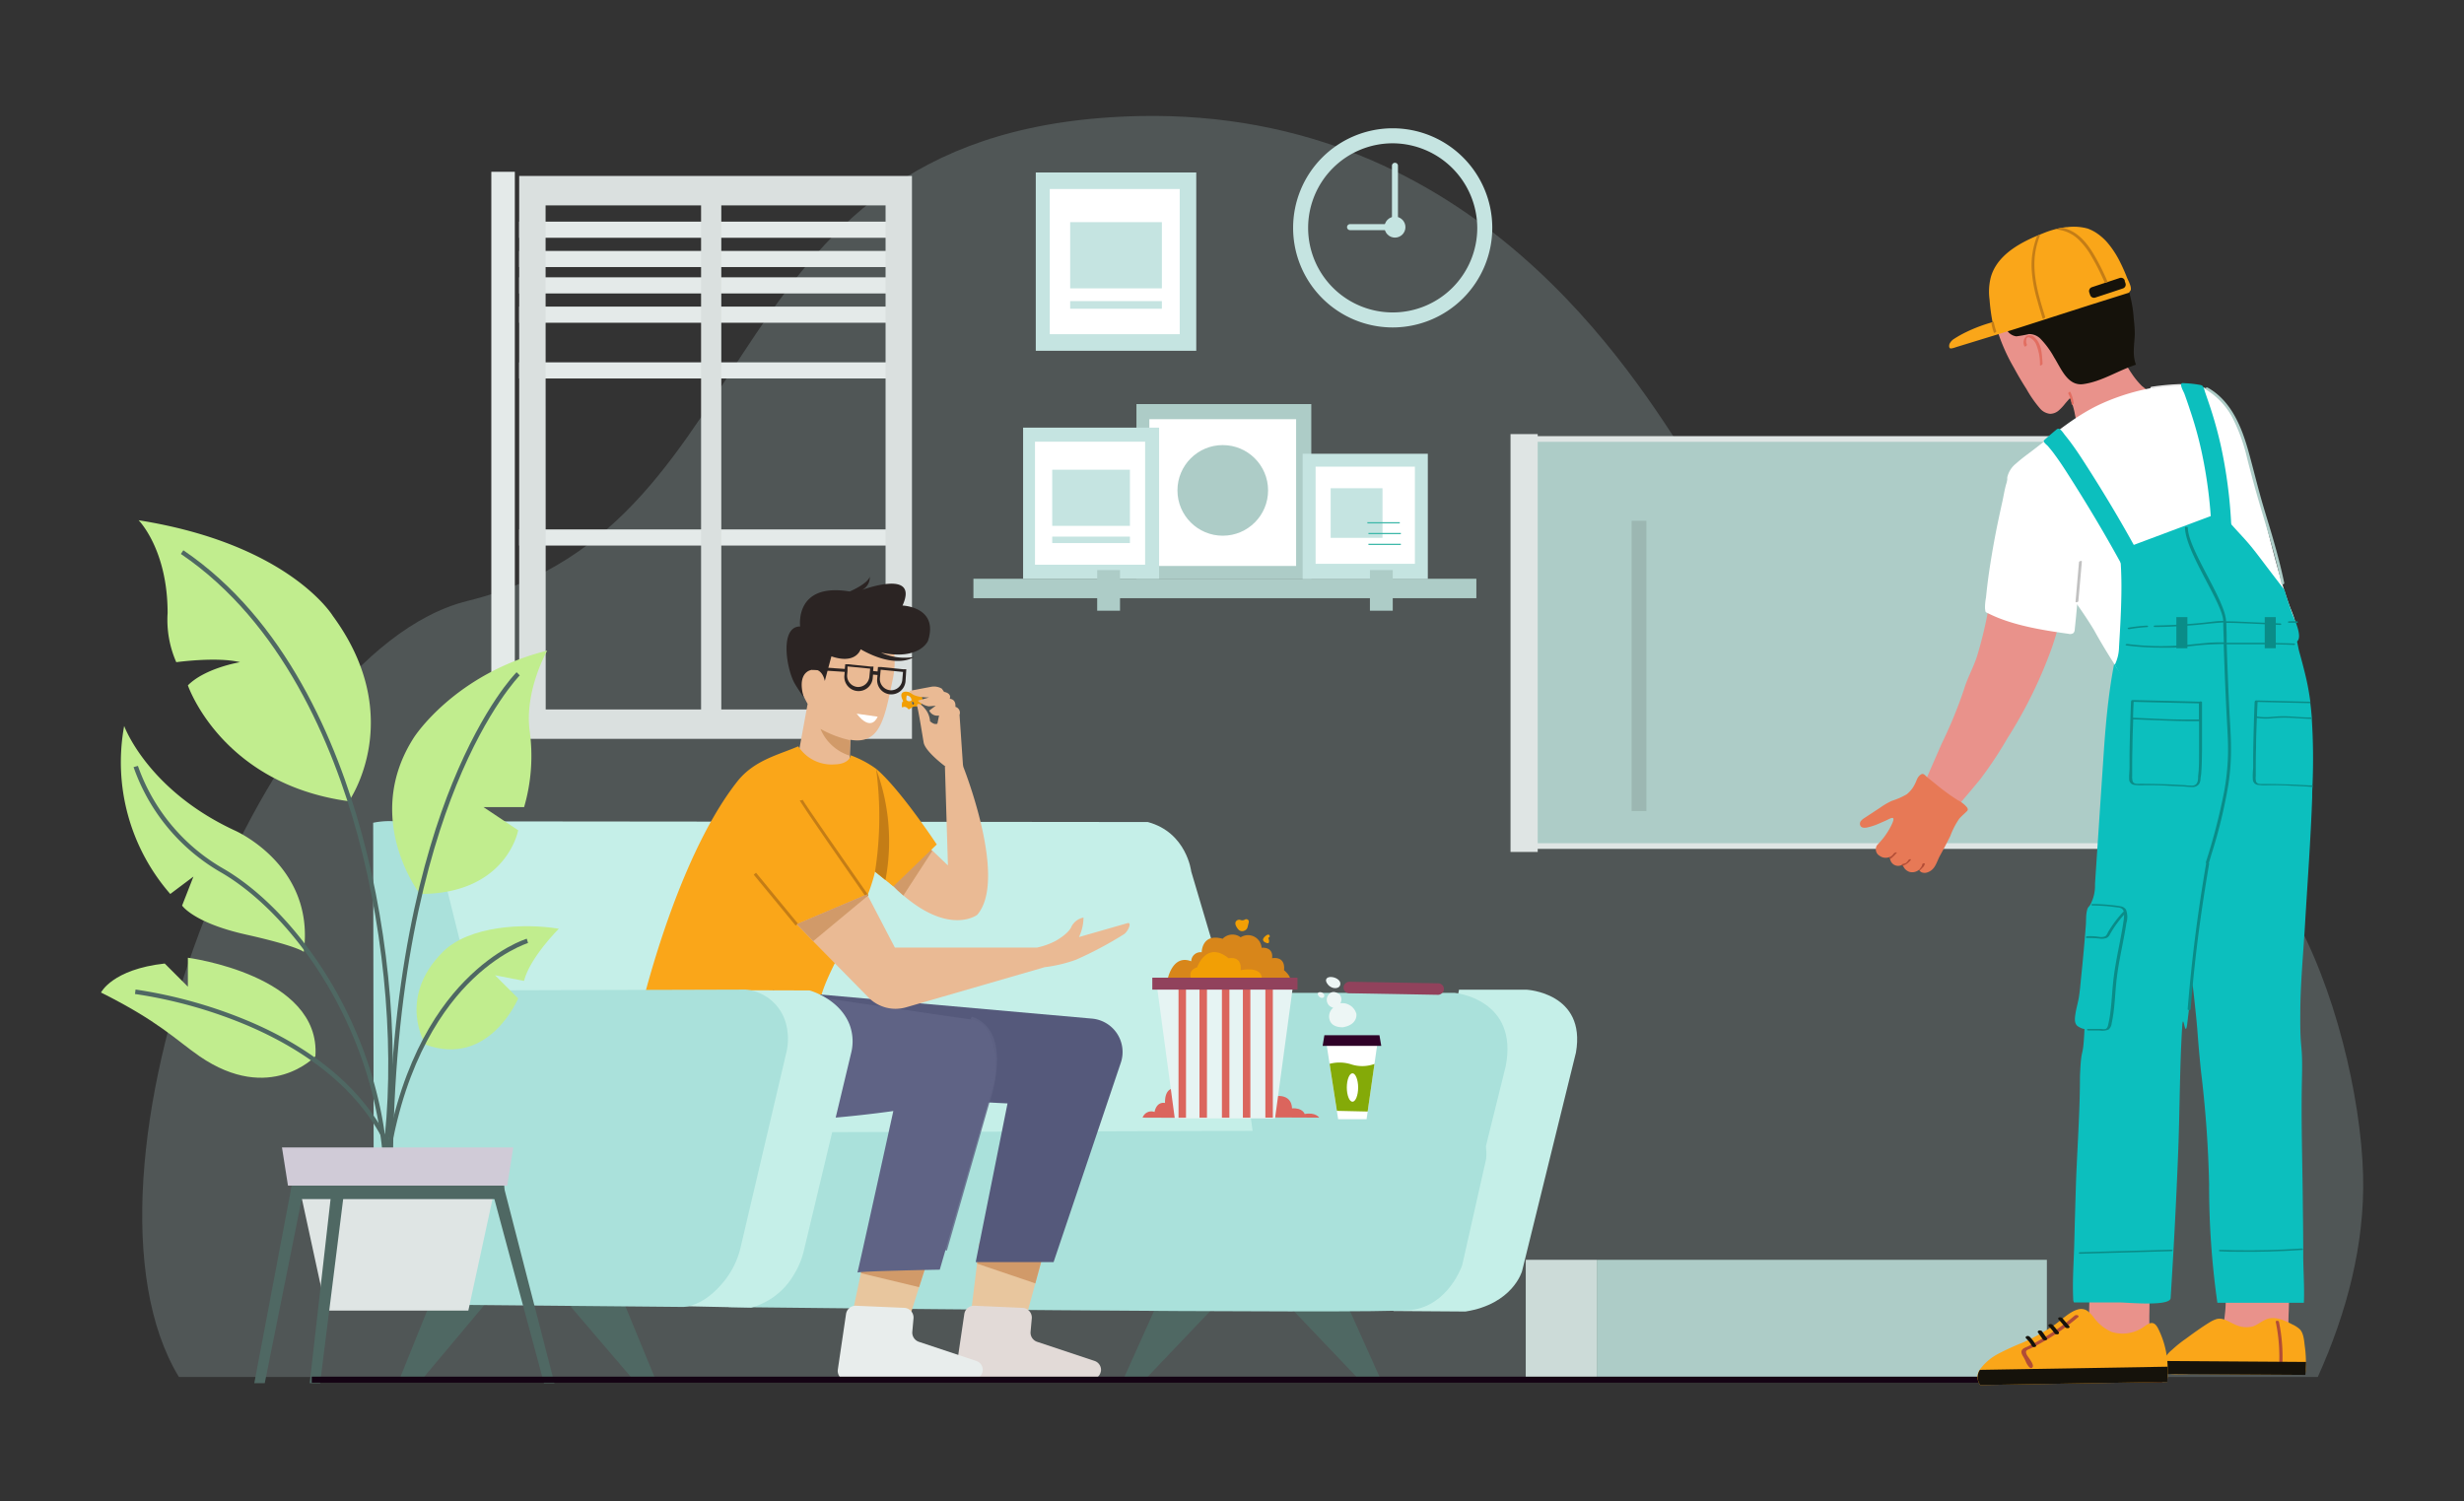 <svg xmlns="http://www.w3.org/2000/svg" viewBox="0 0 435 265"><rect x="0" y="0" width="435" height="265" fill="#333333" stroke="none"/><defs><style>.cls-1{isolation:isolate;}.cls-2,.cls-5{fill:#c5e4e1;}.cls-2{opacity:0.2;}.cls-3{fill:#e4eae9;}.cls-4{fill:#dae0df;}.cls-6{fill:#fff;}.cls-7{fill:#adccc7;}.cls-8{fill:#3db8a9;}.cls-9{fill:#4f6863;}.cls-10{fill:#c5efe8;}.cls-11{fill:#aae1db;}.cls-12{fill:#f29f05;}.cls-13{fill:#eaba94;}.cls-14{fill:#e8c69e;}.cls-15{fill:#d19a69;}.cls-16{fill:#faa619;}.cls-17{fill:#55597b;}.cls-18{fill:#91425c;}.cls-19{fill:#5f6385;}.cls-20{fill:#c47d16;}.cls-21{fill:#2b2423;}.cls-22{fill:#e2dad7;}.cls-23{fill:#e8edec;}.cls-24{opacity:0.8;mix-blend-mode:multiply;}.cls-25{fill:#c1ed8e;}.cls-26{fill:#d0cbd7;}.cls-27,.cls-39{fill:#dfe5e4;}.cls-28{fill:#db655d;}.cls-29{fill:#e6f4f3;}.cls-30{fill:#d8861a;}.cls-31{fill:#2f0128;}.cls-32{fill:#84aa08;}.cls-33{fill:#edf6f5;}.cls-34{fill:#ccdbd8;}.cls-35{fill:#140313;}.cls-36{fill:#e9928b;}.cls-37{fill:#b24d36;}.cls-38{fill:#15120b;}.cls-39{stroke:#dfe5e4;stroke-miterlimit:10;}.cls-40{fill:#9cb7b2;}.cls-41{fill:#0cbfbe;}.cls-42{fill:#e77956;}.cls-43{fill:#e26e61;}.cls-44{fill:#e8e8e8;}.cls-45{fill:#c1c1c1;}.cls-46{fill:#0a8c88;}</style></defs><g class="cls-1"><g id="Layer_1" data-name="Layer 1"><path class="cls-2" d="M31.58,243.1H409.19c5.17-11.48,8.3-23.45,8-35.6-.39-13.93-5-33.43-12.77-46.82-19.52-33.86-84-45.38-106.22-79.38-9.77-14.91-37.76-62-97-60.81C124,22.11,137.45,92.61,82.55,106.09,45.33,115.23,10.26,207.91,31.58,243.1Z"/><rect class="cls-3" x="91.66" y="39.13" width="67.28" height="2.85"/><rect class="cls-3" x="91.66" y="44.3" width="67.28" height="2.85"/><rect class="cls-3" x="91.66" y="48.96" width="67.28" height="2.85"/><rect class="cls-3" x="91.66" y="54.13" width="67.28" height="2.85"/><rect class="cls-3" x="91.66" y="63.97" width="67.28" height="2.85"/><rect class="cls-3" x="91.66" y="93.47" width="67.28" height="2.85"/><rect class="cls-3" x="86.74" y="30.33" width="4.15" height="99.37"/><path class="cls-4" d="M161,31.07v99.37H91.66V31.07Zm-4.66,94.19v-89h-29v89Zm-60,0h27.43v-89H96.32Z"/><g id="Clock"><path class="cls-5" d="M245.87,57.81a17.58,17.58,0,1,1,17.58-17.58A17.6,17.6,0,0,1,245.87,57.81Zm0-32.51A14.93,14.93,0,1,0,260.8,40.23,15,15,0,0,0,245.87,25.3Z"/><circle class="cls-5" cx="246.27" cy="40.1" r="1.85"/><path class="cls-5" d="M246.8,38.78h-1.06V29.26a.52.52,0,0,1,.53-.52h0a.52.52,0,0,1,.53.52Z"/><path class="cls-5" d="M247.85,39.57v1.06h-9.51a.53.53,0,0,1-.53-.53h0a.53.53,0,0,1,.53-.53Z"/></g><rect class="cls-5" x="182.86" y="30.45" width="28.33" height="31.48"/><rect class="cls-6" x="185.33" y="33.37" width="22.94" height="25.63"/><rect class="cls-5" x="188.93" y="39.22" width="16.19" height="11.69"/><rect class="cls-5" x="188.93" y="53.16" width="16.19" height="1.35"/><rect class="cls-7" x="171.85" y="102.18" width="88.79" height="3.43"/><rect class="cls-7" x="200.63" y="71.34" width="30.87" height="30.87"/><rect class="cls-6" x="202.91" y="74.01" width="25.91" height="25.91"/><circle class="cls-7" cx="215.87" cy="86.58" r="8"/><rect class="cls-5" x="229.97" y="80.11" width="22.1" height="22.1"/><rect class="cls-6" x="232.26" y="82.39" width="17.53" height="17.15"/><rect class="cls-5" x="234.92" y="86.2" width="9.15" height="8.76"/><rect class="cls-8" x="241.4" y="92.19" width="5.72" height="0.22"/><rect class="cls-8" x="241.59" y="94.09" width="5.72" height="0.22"/><rect class="cls-8" x="241.59" y="96" width="5.72" height="0.22"/><rect class="cls-5" x="180.62" y="75.5" width="24.01" height="26.68"/><rect class="cls-6" x="182.72" y="77.98" width="19.44" height="21.72"/><rect class="cls-5" x="185.76" y="82.93" width="13.72" height="9.91"/><rect class="cls-5" x="185.76" y="94.74" width="13.72" height="1.14"/><rect class="cls-7" x="193.7" y="100.65" width="4.03" height="7.17"/><rect class="cls-7" x="241.85" y="100.65" width="4.03" height="7.17"/><polygon class="cls-9" points="202.38 243.31 213.79 231.33 203.91 231.06 198.41 243.31 202.38 243.31"/><polygon class="cls-9" points="239.69 243.31 228.28 231.33 238.15 231.06 243.65 243.31 239.69 243.31"/><path class="cls-10" d="M269.5,174.73s10.57.53,8.72,11.1l-9.51,38.58s-1.59,5.82-10,7.14L246,231.46l11.58-56.73Z"/><path class="cls-11" d="M215.32,175.29h41.49s11.36,1.06,9,13l-4.56,18.4-39.31,1.42Z"/><path class="cls-11" d="M140.54,197.46H253.65s9.51-.53,8.72,7.13l-4.23,18.77s-2.38,7.13-9,7.92-120.46-.52-120.46-.52Z"/><path class="cls-10" d="M218.76,182.39l-8.46-28.54s-.79-6.87-7.66-8.72L69.5,145l1,55.11,150.64-.46Z"/><polygon class="cls-9" points="74.47 243.57 85.88 229.96 76 229.94 70.5 243.57 74.47 243.57"/><path class="cls-12" d="M162,122.56a2.45,2.45,0,0,1-1.08-.19c-.85-.43-2.14-.43-1.71.86a3,3,0,0,0,.26.58c-.14,0-.26.23-.26.7a1.16,1.16,0,0,0,.06.4c.3-.17.72-.21,1.14.34a1.64,1.64,0,0,0,.51-.31c.43-.43,1.71,0,1.71-.43a3.81,3.81,0,0,1,.05-.59A.86.86,0,0,0,162,122.56Zm-1.93,1.09c-.15-.15,0-.85,0-.85a.83.83,0,0,1,.85.85A.59.59,0,0,1,160.11,123.65Zm.85.43c0-.43.43,0,.43,0C161.39,124.51,161,124.51,161,124.08Z"/><path class="cls-13" d="M157.62,119.88c-1.44,6.85-2.15,11.64-7.49,10.73v0l-.08,2.26,0,.49-.1,2.6-9.54.16,2.17-11.85a22.13,22.13,0,0,1-2-4.76c-.63-4.26-.36-11.56,6.25-12.34C155.81,106.15,159.05,113,157.62,119.88Z"/><polygon class="cls-14" points="184.27 221.11 182.78 226.58 181.1 232.74 171.35 232.37 172.49 223.09 172.96 219.26 184.27 221.11"/><polygon class="cls-14" points="164.19 221.21 162.26 227.25 160.49 232.84 150.47 231.94 151.99 224.78 153.14 219.36 164.19 221.21"/><path class="cls-13" d="M172.51,161.52s-4.76,3.63-13-3.41c-.66-.56-1.33-1.18-2-1.88l-5-4.49,8.19-5.29,4,3.81,2.65,2.53-.53-17.44.11,0c-1.06-.81-3.64-2.9-3.87-4.28-.29-1.72-.84-5.19-1.13-6.34-.17-.7.62-.55,1.26.27a3.82,3.82,0,0,1,1,2.33s.72.72,1.3.43l.29-1.44a1.55,1.55,0,0,1-1.73-.87l1.15-.86s-1,.11-1.26.11a3.67,3.67,0,0,1-1.91-1l2-.57s-3,.11-3.46-1.16l3.89-.73a2.74,2.74,0,0,1,1.81.34l.4.57s1.37.2,1,1.22c0,0,1.12,0,1,1.42a1.09,1.09,0,0,1,.73,1.42L170,135l.07.39C171.29,138.53,177.54,155.77,172.51,161.52Z"/><path class="cls-15" d="M164.58,150.26l-5.1,7.85c-.66-.56-1.33-1.18-2-1.88l-5-4.49,8.19-5.29Z"/><path class="cls-16" d="M165.38,149.09l-7.67,7.4-1.39-1.12-1.84-1.48,0,0c-1.93,8.5-9.8,18.91-9.8,23.92l-31.84,1.72S119,152.19,130.14,138c3-3.82,7.32-4.72,10.79-6.24a7,7,0,0,0,6.61,3.18c.65,0,2.38-.27,2.64-1.59a18.5,18.5,0,0,1,4.49,2.38C158.84,139.22,165.38,149.09,165.38,149.09Z"/><polygon class="cls-15" points="164.19 221.21 162.26 227.25 151.99 224.78 153.14 219.36 164.19 221.21"/><polygon class="cls-15" points="184.27 221.11 182.78 226.58 172.49 223.09 172.96 219.26 184.27 221.11"/><path class="cls-17" d="M172.25,222.83H186l11.87-35.2a5.92,5.92,0,0,0-5.05-7.79l-56.37-5,6.87,18.24,34.55,1.73Z"/><rect class="cls-18" x="245.01" y="165.61" width="2.03" height="17.72" rx="1" transform="translate(67.23 417.36) rotate(-88.98)"/><path class="cls-19" d="M137.26,175l34.21,5c2,.26,3.12,1.85,3.77,4.11a14.63,14.63,0,0,1-.06,8.14l-9.27,31.91s-14.54.26-14.54.53,6.34-28.54,6.34-28.54-35.67,5.28-43.87-1.85c0,0-3.3-10.18.4-19.16Z"/><path class="cls-13" d="M198.44,164.93a66.22,66.22,0,0,1-8.48,4.51,25.45,25.45,0,0,1-5.55,1.32L160,177.83a6.72,6.72,0,0,1-6.7-1.75l-9.73-9.89-2.9-3c.53-.26,12.42-5.28,12.42-5.28l.11.21,4.78,9.17h25.1a12.52,12.52,0,0,0,3.31-1.19s2.26-1.24,2.77-2.51a3,3,0,0,1,2.12-1.59,8.06,8.06,0,0,1-.8,3.44l8.57-2.46C199.89,162.76,199.16,164.43,198.44,164.93Z"/><rect class="cls-20" x="136.7" y="152.92" width="0.53" height="11.64" transform="translate(-69.67 123.27) rotate(-39.47)"/><path class="cls-20" d="M152.87,158.36c-11.67-16.71-11.67-17-11.67-17.06h.26l.25-.09c.23.52,7.06,10.36,11.59,16.85Z"/><path class="cls-21" d="M141.9,123.13s-1.18-1.69-1.64-2.53c-1.47-2.66-2.6-10,1-10,0,0-1.06-7.81,8.74-6.17,0,0,3.17-1.33,3.55-2.62a2.44,2.44,0,0,1-1.81,2.5s10.68-4.15,7.59,2.6c0,0,6.43.21,4.51,6.21,0,0-1.42,3.53-8.31,2.1a10.18,10.18,0,0,0,5.83.77s-3,2.27-9.42-1.36c0,0-.8,2.74-5.16,1.25l-1.17,4.35s-.44-2.75-2.76-1.83C142.28,118.65,140.87,119.59,141.9,123.13Z"/><path class="cls-21" d="M160,118.16h-.12l-.41,0-3.94-.4-.38,0H155l-.07.79-.79-.08.07-.79h-.11l-.41,0-3.95-.4-.37,0h-.15l-.08.82-5.81-.39,0,.53,5.8.38-.06.65a2.52,2.52,0,0,0,1.91,2.67,2,2,0,0,0,.35.06,2.51,2.51,0,0,0,2.74-2.26l.06-.64.79.07-.06.68a2.5,2.5,0,0,0,1.9,2.67,2.25,2.25,0,0,0,.36.06,2.52,2.52,0,0,0,2.74-2.26Zm-8.66,3.12a2,2,0,0,1-1.78-2.16l.06-.66h0v-.24l0-.56,4,.39-.14,1.44A2,2,0,0,1,151.32,121.28Zm5.79.58a2,2,0,0,1-1.79-2.16l.14-1.46,3.94.39-.13,1.44A2,2,0,0,1,157.11,121.86Z"/><path class="cls-22" d="M182.15,232.8l-.21,2.33a1.71,1.71,0,0,0,1.17,1.77l10.1,3.36a1.68,1.68,0,0,1,1.17,1.61,1.77,1.77,0,0,1-.57,1.22,1.7,1.7,0,0,1-1.19.48l-22.11.17a1.7,1.7,0,0,1-1.71-2l1.44-9.75a1.71,1.71,0,0,1,1.77-1.46l8.5.37A1.72,1.72,0,0,1,182.15,232.8Z"/><path class="cls-23" d="M161.27,232.8l-.21,2.33a1.72,1.72,0,0,0,1.17,1.77l10.1,3.36a1.66,1.66,0,0,1,1.17,1.61,1.77,1.77,0,0,1-.57,1.22,1.67,1.67,0,0,1-1.18.48l-22.12.17a1.71,1.71,0,0,1-1.71-2l1.44-9.75a1.71,1.71,0,0,1,1.77-1.46l8.51.37A1.72,1.72,0,0,1,161.27,232.8Z"/><path class="cls-20" d="M156.32,155.37l-1.84-1.48a63,63,0,0,0,.19-18.14A36.63,36.63,0,0,1,156.32,155.37Z"/><path class="cls-15" d="M153.2,158.16l-9.63,8-2.9-3c.53-.26,12.42-5.28,12.42-5.28Z"/><g class="cls-24"><path class="cls-19" d="M167.17,220.79l-.51-.15,7.53-26.18c0-.09,2.57-7.36.44-11.67a5.35,5.35,0,0,0-3.26-2.79l.17-.5a5.79,5.79,0,0,1,3.56,3.06c2.23,4.51-.3,11.75-.41,12.06Z"/></g><path class="cls-15" d="M150,133.41a8.27,8.27,0,0,1-5.15-4.72,19.31,19.31,0,0,0,5.25,2l-.08,2.26Z"/><path class="cls-6" d="M151.24,126l3.7.53S153.88,129.41,151.24,126Z"/><polygon class="cls-9" points="111.78 243.57 100.36 230.23 110.24 230.21 115.74 243.57 111.78 243.57"/><path class="cls-10" d="M142.91,174.86s5.24,1.4,7.06,6a8.41,8.41,0,0,1,.29,5.06l-8.34,34.86a14.27,14.27,0,0,1-1.76,4.25,12.53,12.53,0,0,1-7.55,5.83l-13.09-.27,12-55.76Z"/><path class="cls-11" d="M65.88,145.26s8.72-2.11,11.36,5l5,20.09s1.85,4,5.29,4.49l44-.13a8.09,8.09,0,0,1,7.24,6.07,10.32,10.32,0,0,1,.05,5.06l-8.07,34.37a14.79,14.79,0,0,1-2.8,5.84c-1.66,2.1-4.16,4.4-7.26,4.69L66,230.23Z"/><path class="cls-25" d="M24.47,91.85s5.12,5.11,5.12,16.37a18.59,18.59,0,0,0,1.53,8.69s7.17-1,11.26,0c0,0-6.14,1-9.21,4.09,0,0,5.91,17.4,28.42,20.46,0,0,10.39-14.73-2.84-32.73C58.75,108.73,51.1,96.08,24.47,91.85Z"/><path class="cls-25" d="M74.13,157.83s-10.27-13.3-1.06-27.62c0,0,7.16-11.25,23.53-15.34,0,0-4.09,7.16-3.07,14.32a32.34,32.34,0,0,1-1,13.3H85.35l6.13,4.09S89.47,157.83,74.13,157.83Z"/><path class="cls-25" d="M21.92,128.17S26,139.42,41.36,146.58c0,0,14.32,6.14,12.27,21.48,0,0-1-1-10.23-3.07s-11.25-5.11-11.25-5.11l2-5.12-4.09,3.07A35.38,35.38,0,0,1,21.92,128.17Z"/><path class="cls-25" d="M17.83,175.23s2-4.1,11.25-5.12l4.09,4.09v-5.11s23.53,3.07,22.51,17.39c0,0-8,8.54-20.46,0C31,183.55,28.06,180.34,17.83,175.23Z"/><path class="cls-25" d="M75.12,184.43s-5.12-8.18,3.06-16.37c4.64-4.63,14.33-5.11,20.47-4.09,0,0-5.12,5.12-6.14,9.21l-5.12-1,4.09,4.09S86.37,188.53,75.12,184.43Z"/><path class="cls-9" d="M68.35,203.92l-.79-.1c2.26-16.93.59-38-4.46-56.5-4.36-15.91-13.31-37.41-31.17-49.52l.44-.65c18.07,12.24,27.1,33.92,31.49,50C68.94,165.66,70.62,186.9,68.35,203.92Z"/><path class="cls-9" d="M69.37,206.94h-.79c0-33.89,6.14-56.06,11.28-68.69,5.6-13.73,11.11-19.34,11.34-19.57l.56.56c-.05.05-5.65,5.76-11.19,19.37C75.46,151.17,69.37,173.22,69.37,206.94Z"/><path class="cls-9" d="M68.41,207.12l-.79-.1C70,188.89,76.71,178.64,82,173.23c5.72-5.88,10.82-7.44,11-7.5l.22.76s-5.15,1.58-10.73,7.34C77.34,179.15,70.71,189.24,68.41,207.12Z"/><path class="cls-9" d="M67.56,203.91c-2-23-15.83-42.46-28.45-49.83a34.61,34.61,0,0,1-15.53-18.65l.77-.21A33.81,33.81,0,0,0,39.51,153.4c12.8,7.47,26.82,27.19,28.84,50.44Z"/><path class="cls-9" d="M69.62,206C65.23,192.58,53,185,43.56,181a81.73,81.73,0,0,0-19.73-5.51l.1-.79a83.13,83.13,0,0,1,19.94,5.57c9.62,4.06,22,11.78,26.51,25.52Z"/><polygon class="cls-26" points="89.55 209.32 50.84 209.32 49.78 202.58 90.61 202.58 89.55 209.32"/><polygon class="cls-9" points="44.89 244.2 51.5 209.32 53.74 209.32 46.74 244.2 44.89 244.2"/><polygon class="cls-27" points="82.68 231.39 57.58 231.39 52.82 209.45 87.44 209.45 82.68 231.39"/><polygon class="cls-9" points="89.02 209.32 51.5 209.32 51.23 211.7 89.02 211.7 89.02 209.32"/><polygon class="cls-9" points="54.67 244.2 58.63 209.32 60.88 209.32 56.52 244.2 54.67 244.2"/><polygon class="cls-9" points="97.88 244.2 88.89 209.32 86.64 209.32 96.03 244.2 97.88 244.2"/><path class="cls-28" d="M201.72,197.32a1.63,1.63,0,0,1,2.11-1s.26-1.85,1.85-1.59c0,0-.26-3.43,2.64-2.38l.8,5Z"/><path class="cls-28" d="M232.9,197.32s-.64-1-2.57-.64c0,0-.32-1.12-2.24-1,0,0,.15-2.74-3.38-2.09l-.8,3.69Z"/><polygon class="cls-29" points="225.1 197.46 207.4 197.46 204.23 173.94 228.28 173.94 225.1 197.46"/><polygon class="cls-28" points="224.71 197.32 223.39 197.32 223.39 174.6 224.71 173.8 224.71 197.32"/><rect class="cls-28" x="219.42" y="174.6" width="1.32" height="22.73"/><rect class="cls-28" x="215.72" y="174.6" width="1.32" height="22.73"/><rect class="cls-28" x="211.76" y="174.6" width="1.32" height="22.73"/><rect class="cls-28" x="208.06" y="174.6" width="1.32" height="22.73"/><path class="cls-30" d="M206.08,173.14s.79-4.75,4.22-3.43a1.65,1.65,0,0,1,1.85-1.59s0-3.43,3.7-2.38a2.4,2.4,0,0,1,3.18-.26,2.41,2.41,0,0,1,3.7,1.85s2.11-.26,1.85,1.85c0,0,2.37-.53,2.11,2.11,0,0,1.32,1.06,1.06,1.85Z"/><path class="cls-12" d="M210.83,173.67s-1.85-2.11.53-2.91c0,0,1.59-4.75,5.55-1.58,0,0,2.38-.53,2.12,2.11,0,0,3.52-.79,3.74,1.32Z"/><rect class="cls-18" x="203.43" y="172.61" width="25.63" height="2.11"/><path class="cls-12" d="M219.56,164.35a.92.92,0,0,0,.69-.67l.18-.73a.71.71,0,0,0,0-.43.48.48,0,0,0-.62-.19l-.1.06a.93.93,0,0,1-.8,0,.64.64,0,0,0-.24,0,.65.65,0,0,0-.57.52,1,1,0,0,0,.11.57,2.66,2.66,0,0,0,.44.65.92.92,0,0,0,.85.25Z"/><path class="cls-12" d="M223.65,165.08s-1.32.8-.26,1.32.52-.79.52-.79l.27-.26S224.18,164.82,223.65,165.08Z"/><polygon class="cls-6" points="243.14 184.42 242.65 187.84 241.45 196.24 241.26 197.59 236.24 197.59 236.01 196.12 234.73 187.82 234.2 184.42 243.14 184.42"/><polygon class="cls-31" points="243.85 184.65 233.5 184.65 233.81 182.77 243.53 182.77 243.85 184.65"/><path class="cls-32" d="M242.65,187.84l-1.2,8.4-5.43-.12-1.29-8.3a6.83,6.83,0,0,1,3.94.13A6.32,6.32,0,0,0,242.65,187.84Z"/><path class="cls-6" d="M239.77,192c0,1.39-.46,2.51-1,2.51s-1-1.12-1-2.51.46-2.51,1-2.51S239.77,190.64,239.77,192Z"/><path class="cls-33" d="M234.44,172.58s-.78.31,0,1.25,2.19.79,2.19-.15S235.07,172.27,234.44,172.58Z"/><path class="cls-33" d="M232.8,175.22s-.37.16,0,.64,1,.41,1-.08S233.09,175.05,232.8,175.22Z"/><path class="cls-33" d="M235.38,177.91a1.42,1.42,0,0,1-.78-2.35s.62-.94,1.88,0a1.37,1.37,0,0,1,.15,1.57,2.57,2.57,0,0,1,2.83,1.88s.31,1.88-2.36,2.35c0,0-1.88.16-2.35-1.25A2,2,0,0,1,235.38,177.91Z"/><rect class="cls-7" x="281.9" y="222.42" width="79.46" height="21.02"/><rect class="cls-34" x="269.36" y="222.42" width="12.54" height="21.02"/><g id="Underline"><rect class="cls-35" x="55.04" y="243.05" width="326.65" height="1.06"/></g><path class="cls-36" d="M393.22,216.07c0-.55,0-1.1,0-1.65,0-3.25,2.19-3,4.33-2.68.73.1,1.37.43,2.06.58a14.87,14.87,0,0,1,2.64.38,3.49,3.49,0,0,1,2.16,2.39,6.13,6.13,0,0,1,.09,1.66q-.23,7.35-.44,14.69a46.09,46.09,0,0,0,.12,6.23c.16,1.56-.46,2.59-1.85,2.59a16.2,16.2,0,0,1-5.21-.64c-1.37-.43-3.13-.44-4.13-1.78s-.2-5.05-.1-6.9Q393.26,223.52,393.22,216.07Z"/><path class="cls-16" d="M382,241.78a1.58,1.58,0,0,0,1.23.8c1.35.09,2.72,0,4.07,0l9.39.06,10.28.07c0-.24.05-.47.07-.7a20.34,20.34,0,0,0-.12-4.13c-.14-1-.18-2.46-.9-3.19a4.88,4.88,0,0,0-1.28-.84c-1.4-.73-3-1.46-4.44-1-.9.3-1.65,1-2.56,1.33a4.67,4.67,0,0,1-3.27-.38c-1-.42-2-1.22-3.14-.92a5.49,5.49,0,0,0-1.34.64c-1.43.88-2.8,1.88-4.16,2.88a21.13,21.13,0,0,0-2.35,1.89,5.29,5.29,0,0,0-1.7,2.36A1.57,1.57,0,0,0,382,241.78Z"/><path class="cls-37" d="M402.33,233.35a30.65,30.65,0,0,1,.59,7.88c0,.22-.58.21-.57,0a30.18,30.18,0,0,0-.59-7.88C401.73,233.15,402.28,233.12,402.33,233.35Z"/><path class="cls-38" d="M381.73,242.45l.09.13,25.18.16c0-.24.05-.47.06-.7,0-.53.05-1.06.05-1.59l-25.27-.17A2.2,2.2,0,0,0,381.73,242.45Z"/><path class="cls-36" d="M368.87,217.24c0-.52,0-1-.05-1.57-.09-3.08,2-2.87,4.07-2.63.69.08,1.3.38,2,.5a14.22,14.22,0,0,1,2.51.3,3.29,3.29,0,0,1,2.1,2.22,6.32,6.32,0,0,1,.11,1.57l-.15,14a44.37,44.37,0,0,0,.24,5.9c.18,1.48-.4,2.46-1.71,2.49a15.47,15.47,0,0,1-5-.48c-1.3-.38-3-.35-3.94-1.6s-.28-4.78-.23-6.54Q369,224.3,368.87,217.24Z"/><path class="cls-16" d="M349.51,244.38a.83.83,0,0,0,.11.15l33-.56c0-.28,0-.55.06-.82,0-.62,0-1.24,0-1.86a15.78,15.78,0,0,0-1.66-6.7c-.23-.45-.53-.92-1-1s-1,.26-1.4.56a6.5,6.5,0,0,1-5.84,1,7.89,7.89,0,0,1-3.07-2.45,6.14,6.14,0,0,0-1.21-1.28,2,2,0,0,0-1.69-.23c-1.63.47-3.06,2.08-4.51,3a36.16,36.16,0,0,1-5.17,2.83,46.87,46.87,0,0,0-4.5,2.07,9.32,9.32,0,0,0-3.11,2.72A2.28,2.28,0,0,0,349.51,244.38Z"/><path class="cls-38" d="M349.51,244.38a.83.83,0,0,0,.11.15l33-.56c0-.28,0-.55.06-.82,0-.62,0-1.24,0-1.86l-33.14.56A2.28,2.28,0,0,0,349.51,244.38Z"/><path class="cls-37" d="M356.9,238.48c.15-.42.63-.56,1-.72a39.74,39.74,0,0,0,5.46-3.23c1-.7,1.94-1.44,2.87-2.23a.54.54,0,0,1,.53-.09c.11,0,.29.19.14.32a40.58,40.58,0,0,1-5.57,4c-1,.57-1.93,1.1-2.93,1.58-.19.1-.52.18-.66.38s0,.56.12.77c.2.36,1.26,1.62,1,2.07-.4.71-1.1-.62-1.21-.9s-.23-.5-.36-.74S356.75,238.91,356.9,238.48Z"/><path class="cls-38" d="M363.53,232.59a.53.53,0,0,1,.3,0,.43.43,0,0,1,.24.1l1.25,1.45c.12.14,0,.29-.13.33a.62.62,0,0,1-.3,0,.43.43,0,0,1-.24-.1c-.41-.49-.83-1-1.25-1.45C363.28,232.78,363.4,232.63,363.53,232.59Z"/><path class="cls-38" d="M361.82,233.8a.53.53,0,0,1,.53.08,13.46,13.46,0,0,1,1.13,1.35.19.19,0,0,1,0,.19.31.31,0,0,1-.18.14.62.62,0,0,1-.3,0,.37.37,0,0,1-.23-.1,12.35,12.35,0,0,0-1.13-1.36C361.56,234,361.69,233.85,361.82,233.8Z"/><path class="cls-38" d="M359.77,235.05a.31.31,0,0,1,.18-.14.51.51,0,0,1,.3,0,.34.34,0,0,1,.23.1l.9,1.27a.17.17,0,0,1,0,.18.31.31,0,0,1-.18.14.51.51,0,0,1-.3,0,.4.4,0,0,1-.23-.1l-.9-1.27A.17.17,0,0,1,359.77,235.05Z"/><path class="cls-38" d="M357.77,235.91a.53.53,0,0,1,.53.07,6.69,6.69,0,0,1,1.14,1.54.15.15,0,0,1,0,.18.45.45,0,0,1-.23.11.44.44,0,0,1-.48-.16l-.23-.39-.13-.18,0,0,0,0-.06-.09a6.48,6.48,0,0,0-.6-.68C357.5,236.11,357.65,236,357.77,235.91Z"/><rect class="cls-7" x="270.26" y="77.48" width="105.56" height="71.88"/><path class="cls-27" d="M376.33,149.87H269.75V77H376.33Zm-105.56-1H375.31V78H270.77Z"/><rect class="cls-39" x="267.17" y="77.14" width="3.8" height="72.77"/><rect class="cls-40" x="288.05" y="91.95" width="2.61" height="51.24"/><path class="cls-41" d="M366.2,219.38c.08-3.31.18-6.61.28-9.92.21-6.44.72-12.93.72-19.37.25-6.07.52-2.35.8-8.41a3,3,0,0,1-1.3-.59c-.55-.54-.39-1.46-.29-2.13.15-1,.44-1.92.6-2.89s.25-2,.35-3.07q.51-4.83.88-9.67c.06-.81,0-1.68.18-2.48s.26-.59.59-1.1a7.11,7.11,0,0,0,.85-3.52l0-.22q.74-11.2,1.49-22.41c.46-6.9,1.1-14.1,2.91-20.82a2.33,2.33,0,0,1,.86-1.48,2.53,2.53,0,0,1,1.22-.26,7.55,7.55,0,0,0,4-1,5.25,5.25,0,0,1,3.58-.87,37.45,37.45,0,0,1,4.49.55c1.5.28,3.13.75,3.93,2a5.8,5.8,0,0,1,.63,3.06c.05,2.6-.09,5.22,0,7.81.11,2.32.46,4.59.45,6.94A62.71,62.71,0,0,1,391,146.81c-.4,1.38-.85,2.73-1.33,4.07a.44.44,0,0,1-.14.17q-.6,7.51-1.21,15c-.2,2.35-.79,4.72-1.15,7.06s-.71,4.91-1,7.37c-.41,3.6-.73-2.57-.94,1.05-.44,7.36-.4,14.77-.7,22.14q-.45,11.3-1.14,22.57l-.18,2.94c-.1,1.52-7.71.77-8.9.77h-8.16a1.15,1.15,0,0,1-.14-.61C365.85,226.06,366.12,222.69,366.2,219.38Z"/><path class="cls-41" d="M384.39,144.72c.23,10.42,1.78,20.73,2.93,31.09.85,7.69.48,5.64,1.24,13.25A200,200,0,0,1,390,209,146.79,146.79,0,0,0,391.46,230h15.27c.12-2.66-.09-5.41-.11-8.1q0-4.4-.07-8.81c-.05-7.5-.33-15-.16-22.53.16-7.06-.35-4.42-.29-11.52,0-5.27.53-10.65.84-15.93.44-7.46,1-14.91,1.26-22.38,0-.59,0-1.18.05-1.77a2.72,2.72,0,0,0,0-.28,109.24,109.24,0,0,0-.12-11.73,2.45,2.45,0,0,0,0-.27c-.07-.85-.15-1.69-.26-2.54l0-.27c-.2-1.5-.47-3-.82-4.47s-.74-2.94-1.15-4.4c-.27-1-.39-2.61-1.1-3.34a3.54,3.54,0,0,0-1.23-.76,29.7,29.7,0,0,0-10.66-2.44,5.93,5.93,0,0,0-4.3,1.07,4.43,4.43,0,0,0-1.29,2.8c-.22,1.8.31,3.55.21,5.34-.23,4-2.05,7.48-2.6,11.45-.05.34-.1.69-.14,1A102.73,102.73,0,0,0,384.39,144.72Z"/><path class="cls-36" d="M337.83,143.2a4.81,4.81,0,0,1,.45-1.59l4.51-10.32a80.09,80.09,0,0,0,3.9-9.46c.58-2,1.65-3.88,2.31-5.88A72.81,72.81,0,0,0,351.71,103c.49-3.67.88-7.37,1.45-11,.44-2.79.68-5.8,2.85-7.84A4.35,4.35,0,0,1,358.1,83c3.61-.75,5.43,6.25,6,8.76a46.66,46.66,0,0,1,1,6.56,25.48,25.48,0,0,1-.35,5.36,53,53,0,0,1-2.52,10.7,80.32,80.32,0,0,1-7.86,16,70,70,0,0,1-4.77,7.19c-2.11,2.59-4.32,5.1-6.47,7.64a4.2,4.2,0,0,1-1,.94,2.3,2.3,0,0,1-2.09,0C338.79,145.62,337.7,144.73,337.83,143.2Z"/><path class="cls-42" d="M336.18,153.24a1.91,1.91,0,0,1-.29-.61,1.43,1.43,0,0,1-2.21-1.36,1.82,1.82,0,0,1-1.88-.2,1.31,1.31,0,0,1-.37-1.92,13.1,13.1,0,0,0,1.86-2.34c.19-.31,1.35-2.24.87-2.39-.26-.09-.94.33-1.18.43l-1.12.49a10.72,10.72,0,0,1-2.28.76c-.39.07-.87.08-1.1-.25a.78.78,0,0,1,0-.84,2.52,2.52,0,0,1,.67-.59l2.84-1.87a12.62,12.62,0,0,1,2-1.16,12.86,12.86,0,0,0,2.65-1.17,5.3,5.3,0,0,0,1.45-1.86c.3-.59.36-1.08.9-1.53s.81,0,1.19.35l1.51,1.21a36.86,36.86,0,0,0,4,2.92,4.67,4.67,0,0,1,1.57,1.24.58.58,0,0,1,.13.43.59.59,0,0,1-.2.29c-.44.44-.92.83-1.32,1.3a14,14,0,0,0-1.57,3.06q-.87,1.73-1.8,3.42c-.65,1.19-.84,2.56-2.33,3a1.42,1.42,0,0,1-.79,0,.78.78,0,0,1-.56-.52,1.85,1.85,0,0,1-1.75.39A1.78,1.78,0,0,1,336.18,153.24Z"/><path class="cls-36" d="M376.29,65.88l-.24-.36c-.46-.72-1.13-2-2.14-2a3.61,3.61,0,0,0-.87.16c-.3.08-.6.16-.9.26a16.44,16.44,0,0,0-1.79.74,24.37,24.37,0,0,0-3.32,2c-.56.4-1.13.79-1.65,1.24-.67.58-.41,1.22-.08,2a14.15,14.15,0,0,1,.95,2.91,16.35,16.35,0,0,0,.42,1.81c.29.83.78,1.81,1.76,1.13a12.76,12.76,0,0,1,3.37-1.43,39.38,39.38,0,0,0,8-3.34c.18-.11.38-.25.4-.46a.68.68,0,0,0-.11-.39,9,9,0,0,0-1.95-2A14.1,14.1,0,0,1,376.29,65.88Z"/><path class="cls-36" d="M373.16,62.19c.2-.1.34-.22.24-.37a28,28,0,0,0-3.46-3.51c-1.77-1.73-2.57-4-3.86-6a6.22,6.22,0,0,0-3.94-3.07,10.14,10.14,0,0,0-2.27,0,7.81,7.81,0,0,0-3.09.5,6.09,6.09,0,0,0-2,1.89c-1,1.27-2.19,2.85-2.43,4.48a5.12,5.12,0,0,0,.21,2.05,32.85,32.85,0,0,0,3,6.8c.68,1.26,1.41,2.5,2.19,3.71a20.78,20.78,0,0,0,2.41,3.46,2.69,2.69,0,0,0,1.77.93,2.37,2.37,0,0,0,1.51-.58,8.81,8.81,0,0,0,1.14-1.22c1.49-1.76,3.23-3.31,4.78-5,.69-.77,1.34-1.57,2-2.38a6.21,6.21,0,0,1,1.21-1.39C372.62,62.39,372.93,62.31,373.16,62.19Z"/><path class="cls-38" d="M375.3,49.7a8.42,8.42,0,0,0-.46-1,2.43,2.43,0,0,0-2.78-1.46,17.34,17.34,0,0,0-4.2,1.25c-2.4.89-4.88,1.56-7.28,2.46a19.5,19.5,0,0,0-6.6,3.83,3,3,0,0,0-.8,1.06,1.17,1.17,0,0,0,.28,1.26,18.57,18.57,0,0,0,1.12,1.56,2.3,2.3,0,0,0,1.39.72,19.56,19.56,0,0,0,2.22-.4,2.81,2.81,0,0,1,2,.79,15.14,15.14,0,0,1,2.43,3.29c1.26,2,2.39,5.11,5.13,4.76,3.26-.43,6.23-2.44,9.34-3.43-.67-1.74-.29-3.52-.21-5.32a24.5,24.5,0,0,0-.19-2.85,20.5,20.5,0,0,0-.55-3.65A24.33,24.33,0,0,0,375.3,49.7Z"/><path class="cls-16" d="M372,42.78a9.41,9.41,0,0,0-1.59-1.44,7.08,7.08,0,0,0-1.89-1,9.3,9.3,0,0,0-3.57-.24c-.3,0-.6.06-.9.11a11.4,11.4,0,0,0-1.29.28,16.25,16.25,0,0,0-1.67.54l-.93.37-.46.19a27.85,27.85,0,0,0-2.59,1.23c-2.47,1.35-4.81,3.24-5.63,6.06a10.26,10.26,0,0,0-.24,4,34.19,34.19,0,0,0,.53,4,27.31,27.31,0,0,0-4.6,1.72A19.18,19.18,0,0,0,345,59.81a2.12,2.12,0,0,0-.81.87c-.09.19-.15.66.06.8s.94-.15,1.2-.23l3.26-1,6.52-2,1.36-.43L368.8,53.9l6.89-2.17c.11,0,.3-.17.31-.3s0,0,0,0c.58-.39-.29-1.91-.48-2.38-.35-.9-.74-1.79-1.17-2.65A16.67,16.67,0,0,0,372,42.78Zm3.08,6.76.16.48a.71.71,0,0,1-.45.9l-2,.67-.49.16-2.4.79a.72.72,0,0,1-.9-.45l-.16-.48a.72.72,0,0,1,.45-.9l2.29-.76.5-.16,2.14-.71A.7.7,0,0,1,375.12,49.54Z"/><path class="cls-20" d="M351.58,57.13A8.46,8.46,0,0,0,352,58.7c0,.11.17.07.25,0a.4.4,0,0,0,.16-.13.24.24,0,0,0,0-.14,8.57,8.57,0,0,1-.42-1.56C352,56.69,351.56,57,351.58,57.13Z"/><path class="cls-20" d="M369.88,45.32a41.22,41.22,0,0,1,2.21,4.47l-.5.16c-.19-.45-.39-.9-.6-1.34-.51-1.1-1.08-2.19-1.69-3.23a13.15,13.15,0,0,0-2.14-2.88,6.4,6.4,0,0,0-4.36-2,11.4,11.4,0,0,1,1.29-.28,7.21,7.21,0,0,1,.91.25C367.25,41.31,368.74,43.31,369.88,45.32Z"/><path class="cls-20" d="M360.2,41.42a14.57,14.57,0,0,0-.9,3.24c-.56,3.84.63,7.67,1.76,11.29.06.17-.39.45-.46.25-.33-1.06-.65-2.12-.94-3.2a24,24,0,0,1-1-5.77,14.19,14.19,0,0,1,1-5.62Z"/><path class="cls-43" d="M359.27,59.65a1.19,1.19,0,0,0-1.55-.28,1.49,1.49,0,0,0-.32,1.77c.07.15.51-.13.43-.32a1.48,1.48,0,0,1-.11-.83c0-.13.07-.34.2-.41a.53.53,0,0,1,.35,0,2.31,2.31,0,0,1,1.19,1.21,9,9,0,0,1,.68,3.67c0,.19.47-.06.46-.25C360.48,62.66,360.5,60.82,359.27,59.65Z"/><path class="cls-43" d="M365.14,69.48a5.52,5.52,0,0,1,.59,1.91c0,.16.38,0,.36-.2a5.93,5.93,0,0,0-.6-2C365.42,69.1,365.07,69.33,365.14,69.48Z"/><path class="cls-6" d="M355,87.72a7.8,7.8,0,0,1-.63-3.46,4.34,4.34,0,0,1,1.58-2.45c1-.9,2.13-1.7,3.2-2.52,3.79-2.92,7.42-6,11.8-8a38.47,38.47,0,0,1,13.68-3.36,10.64,10.64,0,0,1,4.32.45c3.66,1.38,5.73,5.44,6.89,8.82,3.32,9.68,4.89,19.9,8.28,29.55.35,1,1.66,3.6,1,4.65-.51.86-2.84,1.21-3.74,1.59l-13.48,5.74c-2.62,1.11-5.24,2.22-7.82,3.42a3.54,3.54,0,0,1-2.6.48,3,3,0,0,1-1.31-1.13,105.7,105.7,0,0,1-6.51-10.3c-4.09-6.77-9.57-12.62-13.12-19.69A27.13,27.13,0,0,1,355,87.72Z"/><path class="cls-6" d="M352.3,94.26c.37-1.92.79-3.83,1.21-5.74s.62-4.14,2-5.5a4.4,4.4,0,0,1,1.76-1.08c1.95-.6,3.54,1,4.7,2.35a18.77,18.77,0,0,1,2.84,4.83A26.85,26.85,0,0,1,367,95.55a34.82,34.82,0,0,1,0,7.36q-.28,4.11-.72,8.21a1,1,0,0,1-.22.63,1,1,0,0,1-.87.15c-4.52-.63-9.84-1.47-14-3.52-.74-.37-.64-.18-.75-.95a9,9,0,0,1,.17-1.92q.19-1.92.45-3.84Q351.59,97.95,352.3,94.26Z"/><path class="cls-41" d="M374.69,99.91l3.11-1.69c-3-5.58-6.31-11.11-9.74-16.44-.72-1.12-1.45-2.23-2.23-3.3-.4-.56-.82-1.1-1.25-1.63-.25-.29-.84-1.29-1.29-1.15a.92.92,0,0,0-.31.2c-.71.59-1.41,1.19-2.1,1.81-.32.28.47.82.69,1.08.43.51.84,1,1.24,1.57.8,1.08,1.54,2.21,2.26,3.34C368.46,89,371.7,94.42,374.69,99.91Z"/><path class="cls-41" d="M394,96a84.33,84.33,0,0,0-1.86-17,71.75,71.75,0,0,0-2.2-7.87l-.18-.53-.45-1.31c-.12-.34-.22-1-.56-1.22a1.21,1.21,0,0,0-.38-.12,19.13,19.13,0,0,0-2.83-.3.73.73,0,0,0-.33,0c-.49.2.29,1.49.42,1.84.27.73.52,1.47.77,2.2l.18.55a66.89,66.89,0,0,1,2.09,7.48A81.52,81.52,0,0,1,390.49,96Z"/><path class="cls-7" d="M389.34,68.71c-.22-.12.23-.37.38-.29,4.13,2.28,6,6.87,7.21,11.19.7,2.5,1.31,5,2,7.52s1.46,4.91,2.18,7.37c.81,2.79,1.57,5.6,2.16,8.45,0,.19-.46.36-.49.19-1.06-5-2.61-9.9-4.06-14.82-.72-2.45-1.37-4.91-2-7.38a31.34,31.34,0,0,0-2.5-7A12.81,12.81,0,0,0,389.34,68.71Z"/><path class="cls-44" d="M379.64,68.44c0-.12.22-.16.32-.18a45.42,45.42,0,0,1,4.92-.45c.1,0,.2,0,.16.14a.41.41,0,0,1-.32.17,48,48,0,0,0-4.93.46C379.7,68.59,379.6,68.54,379.64,68.44Z"/><path class="cls-41" d="M374.1,114.23c.2-3.36.4-6.73.42-10.1a67.46,67.46,0,0,0-.3-7l17.93-6.71c.67.9,1.41,1.76,2.16,2.59,1,1.12,2.06,2.21,3,3.35s1.92,2.45,2.85,3.68,2.09,2.74,3.14,4.1c.41,1.37.85,2.72,1.33,4.07.36,1,1.71,3.73,1.09,4.8-.5.88-2.84,1.21-3.74,1.6l-13.47,5.75c-2.62,1.12-5.24,2.24-7.82,3.45a3.47,3.47,0,0,1-2.6.46,3.15,3.15,0,0,1-1.33-1.18c-1.06-1.4-2.5-4.22-3.41-5.71A7.5,7.5,0,0,0,374.1,114.23Z"/><path class="cls-45" d="M366.42,106.24c.2-2.34.41-4.68.61-7,0-.18.53-.32.51-.11l-.62,7C366.91,106.31,366.4,106.44,366.42,106.24Z"/><path class="cls-46" d="M385.74,93c-.06,4.28,6.68,13.49,6.75,16.62-1.14,0-2.28.19-3.42.31q-4.27.43-8.58.5c-.08,0-.27,0-.27.14s.19.13.27.13c1.61,0,3.21-.08,4.81-.18,1.42-.09,2.85-.21,4.26-.37,1-.1,2-.2,2.94-.25,0,1.17.06,2.34.1,3.51-.93,0-1.85,0-2.78.08s-1.88.17-2.82.27a47.94,47.94,0,0,1-11.42-.06c-.08,0-.28,0-.32.09s.1.16.18.17a49.13,49.13,0,0,0,6.41.39l.91,0c.7,0,1.39,0,2.08-.1.92-.07,1.83-.15,2.74-.26,1.67-.19,3.34-.26,5-.29v.19q.21,6.43.54,12.87c.12,2.21.27,4.41.21,6.62a42.21,42.21,0,0,1-.67,6.35,105.87,105.87,0,0,1-3.24,12.51.1.1,0,0,0,.06.13l0,.05q-.48,2.82-.92,5.66-.76,5-1.35,10c-.39,3.37-.72,6.73-1,10.11,0,.18.51.19.53,0q.22-2.87.51-5.71c.34-3.36.74-6.7,1.2-10s1-6.7,1.56-10a.12.12,0,0,0-.06-.1h0c.16-.52.31-1,.46-1.54a88.18,88.18,0,0,0,3-12.37,40.49,40.49,0,0,0,.46-6.41c0-2.22-.18-4.43-.29-6.64-.19-3.83-.34-7.66-.47-11.49v-.18h.16c1.43,0,2.85,0,4.27,0,2.46,0,4.92,0,7.38.12.07,0,.26,0,.26-.13s-.18-.14-.26-.14h-.13c-2.13-.07-4.25-.11-6.38-.12-1.77,0-3.54,0-5.31,0,0-.48,0-1,0-1.45l-.06-2.06c.27,0,.53,0,.79,0,2.88.07,5.76.24,8.64.36.07,0,.27,0,.27-.13s-.19-.14-.27-.14l-4.87-.21c-1.42-.06-2.86-.15-4.29-.16H393c-.09-3.66-6.81-12.86-6.76-16.61Z"/><path class="cls-46" d="M404.11,109.69a9.37,9.37,0,0,1,1.3,0c.07,0,.26,0,.26.14s-.19.14-.26.13h-1.16c-.1,0-.27,0-.33-.09S404,109.7,404.11,109.69Z"/><path class="cls-46" d="M375.8,110.81a27.6,27.6,0,0,1,3.15-.36c.08,0,.27,0,.27.14s-.2.13-.27.13a27.74,27.74,0,0,0-3,.35c-.09,0-.28,0-.32-.09S375.73,110.82,375.8,110.81Z"/><path class="cls-46" d="M368.43,165.3a10.33,10.33,0,0,1,2.15.1,1.92,1.92,0,0,0,1.09-.1c.27-.18.4-.58.56-.85a20,20,0,0,1,2.62-3.47.19.19,0,0,1,.09,0,1,1,0,0,0-.35-.56,1.51,1.51,0,0,0-.72-.21l-.87-.11a31.48,31.48,0,0,0-3.5-.23c-.08,0-.27,0-.27-.14s.19-.13.27-.13c1.1,0,2.2.08,3.3.19.53.06,1.07.11,1.59.22a1.38,1.38,0,0,1,.94.59,3.66,3.66,0,0,1,.07,2.36c-.16,1.06-.36,2.12-.56,3.17-.41,2.13-.85,4.24-1.12,6.39s-.32,4.27-.61,6.39c-.09.59-.18,1.18-.31,1.76a1.6,1.6,0,0,1-.56,1.1,3,3,0,0,1-1.64.16l-1.88,0c-.08,0-.27,0-.27-.14s.19-.14.27-.13l1.57,0H371a1.83,1.83,0,0,0,.74,0c.37-.16.44-.71.51-1.05.11-.49.2-1,.27-1.5.28-2,.35-4,.57-6s.61-4,1-6c.19-1,.39-2,.56-3,.09-.5.17-1,.24-1.49a7.08,7.08,0,0,0,.1-1.13,19,19,0,0,0-2.48,3.44,1.29,1.29,0,0,1-.6.66,2.55,2.55,0,0,1-1,.15,16.69,16.69,0,0,0-2.34-.13c-.09,0-.29,0-.33-.09S368.35,165.31,368.43,165.3Z"/><path class="cls-46" d="M375.89,137.62a1,1,0,0,0,.89.95,9.11,9.11,0,0,0,1.81.06c1.41,0,2.81,0,4.22.1l2.11.1c.66,0,1.33.12,2,.12a1.47,1.47,0,0,0,1.33-.56,2,2,0,0,0,.23-.76c0-.32.09-.65.12-1,.12-1.38.12-2.78.15-4.16,0-2.84,0-5.67,0-8.5,0-.15-.33-.18-.47-.09h0l-2.6-.07-9.14-.22c-.08,0-.27,0-.27.14h0a.11.11,0,0,0-.05.09c-.13,3.18-.22,6.37-.27,9.55,0,.71,0,1.42,0,2.13S375.85,136.93,375.89,137.62Zm12.31-13.44c0,.95,0,1.9,0,2.85-.85,0-1.69,0-2.53,0-3,0-6.06-.2-9.09-.31,0-.94.06-1.88.1-2.81l2.39.06ZM376.42,137c0-.32,0-.64,0-1,0-1.36,0-2.71.05-4.07,0-1.64.08-3.29.13-4.93l2.57.1c3,.11,6,.26,9.06.22,0,1.93,0,3.85,0,5.77,0,1.31,0,2.63-.17,3.93,0,.5,0,1.28-.55,1.57a1.32,1.32,0,0,1-.76.1c-.3,0-.59,0-.88-.06-2.66-.16-5.33-.25-8-.25-.45,0-1.16.1-1.36-.43A2.91,2.91,0,0,1,376.42,137Z"/><path class="cls-46" d="M397.72,137.62a1,1,0,0,0,.88.95,9.14,9.14,0,0,0,1.81.06c1.41,0,2.82,0,4.22.1l2.11.1,1.51.11a2.72,2.72,0,0,0,0-.28l-.6,0c-2.66-.16-5.33-.25-8-.25-.44,0-1.15.1-1.36-.43a2.92,2.92,0,0,1-.05-1v-1c0-1.36,0-2.71.05-4.07,0-1.72.08-3.44.14-5.16a10.69,10.69,0,0,0,2.59.07,22.91,22.91,0,0,1,2.34-.11c.77,0,1.55.05,2.32.1s1.63.1,2.45.12a2.45,2.45,0,0,0,0-.27l-.54,0c-1.51,0-3-.21-4.51-.21-.75,0-1.49.07-2.23.13a8.93,8.93,0,0,1-2.31-.08h-.08c0-.85.06-1.71.1-2.57l2.38.06,6.93.16,0-.27h-.36l-9.14-.22c-.08,0-.27,0-.27.14h0a.15.15,0,0,0-.06.09c-.13,3.18-.22,6.37-.26,9.55l0,2.13C397.72,136.23,397.68,136.93,397.72,137.62Z"/><rect class="cls-46" x="399.83" y="108.95" width="1.95" height="5.5" transform="translate(801.6 223.4) rotate(-180)"/><rect class="cls-46" x="384.21" y="108.95" width="1.95" height="5.5" transform="translate(770.38 223.4) rotate(-180)"/><path class="cls-46" d="M392,220.66c3.71.12,7.42.11,11.13-.06q1.59-.07,3.18-.18c.08,0,.27,0,.27.14s-.19.13-.27.13c-3.7.25-7.42.36-11.13.31-1.06,0-2.12,0-3.18-.07-.08,0-.27,0-.27-.14S391.92,220.66,392,220.66Z"/><path class="cls-46" d="M367.27,221.08l12.49-.35,3.54-.1c.08,0,.27,0,.27.13s-.19.14-.27.14l-12.49.35-3.54.1c-.08,0-.27,0-.27-.14S367.19,221.08,367.27,221.08Z"/><path class="cls-37" d="M334.85,150.56a6.87,6.87,0,0,1-1,1,.42.42,0,0,1-.14.09.14.14,0,0,1-.15-.06.17.17,0,0,1,0-.17,1,1,0,0,1,.27-.23l0,0,.23-.17,0,0h0l0,0,.11-.12.16-.21a.36.36,0,0,1,.28-.15C334.78,150.44,334.91,150.47,334.85,150.56Z"/><path class="cls-37" d="M336.26,152.71c-.1,0-.19.11-.29.15a.13.13,0,0,1-.13,0,.13.13,0,0,1-.07-.15.32.32,0,0,1,.3-.22l0,0,.08,0,.14-.08.05,0,.05,0,.13-.1.11-.1.1-.11a2.07,2.07,0,0,0,.19-.25.37.37,0,0,1,.29-.16c.06,0,.19,0,.13.13A3.11,3.11,0,0,1,336.26,152.71Z"/><path class="cls-37" d="M338.79,153.66a.08.08,0,0,1,0-.07c.19-.3.53-.59.57-1a.2.2,0,0,1,.08-.1.4.4,0,0,1,.16-.08c.06,0,.22,0,.21.08a1.11,1.11,0,0,1-.42.71S338.84,153.86,338.79,153.66Z"/></g></g></svg>